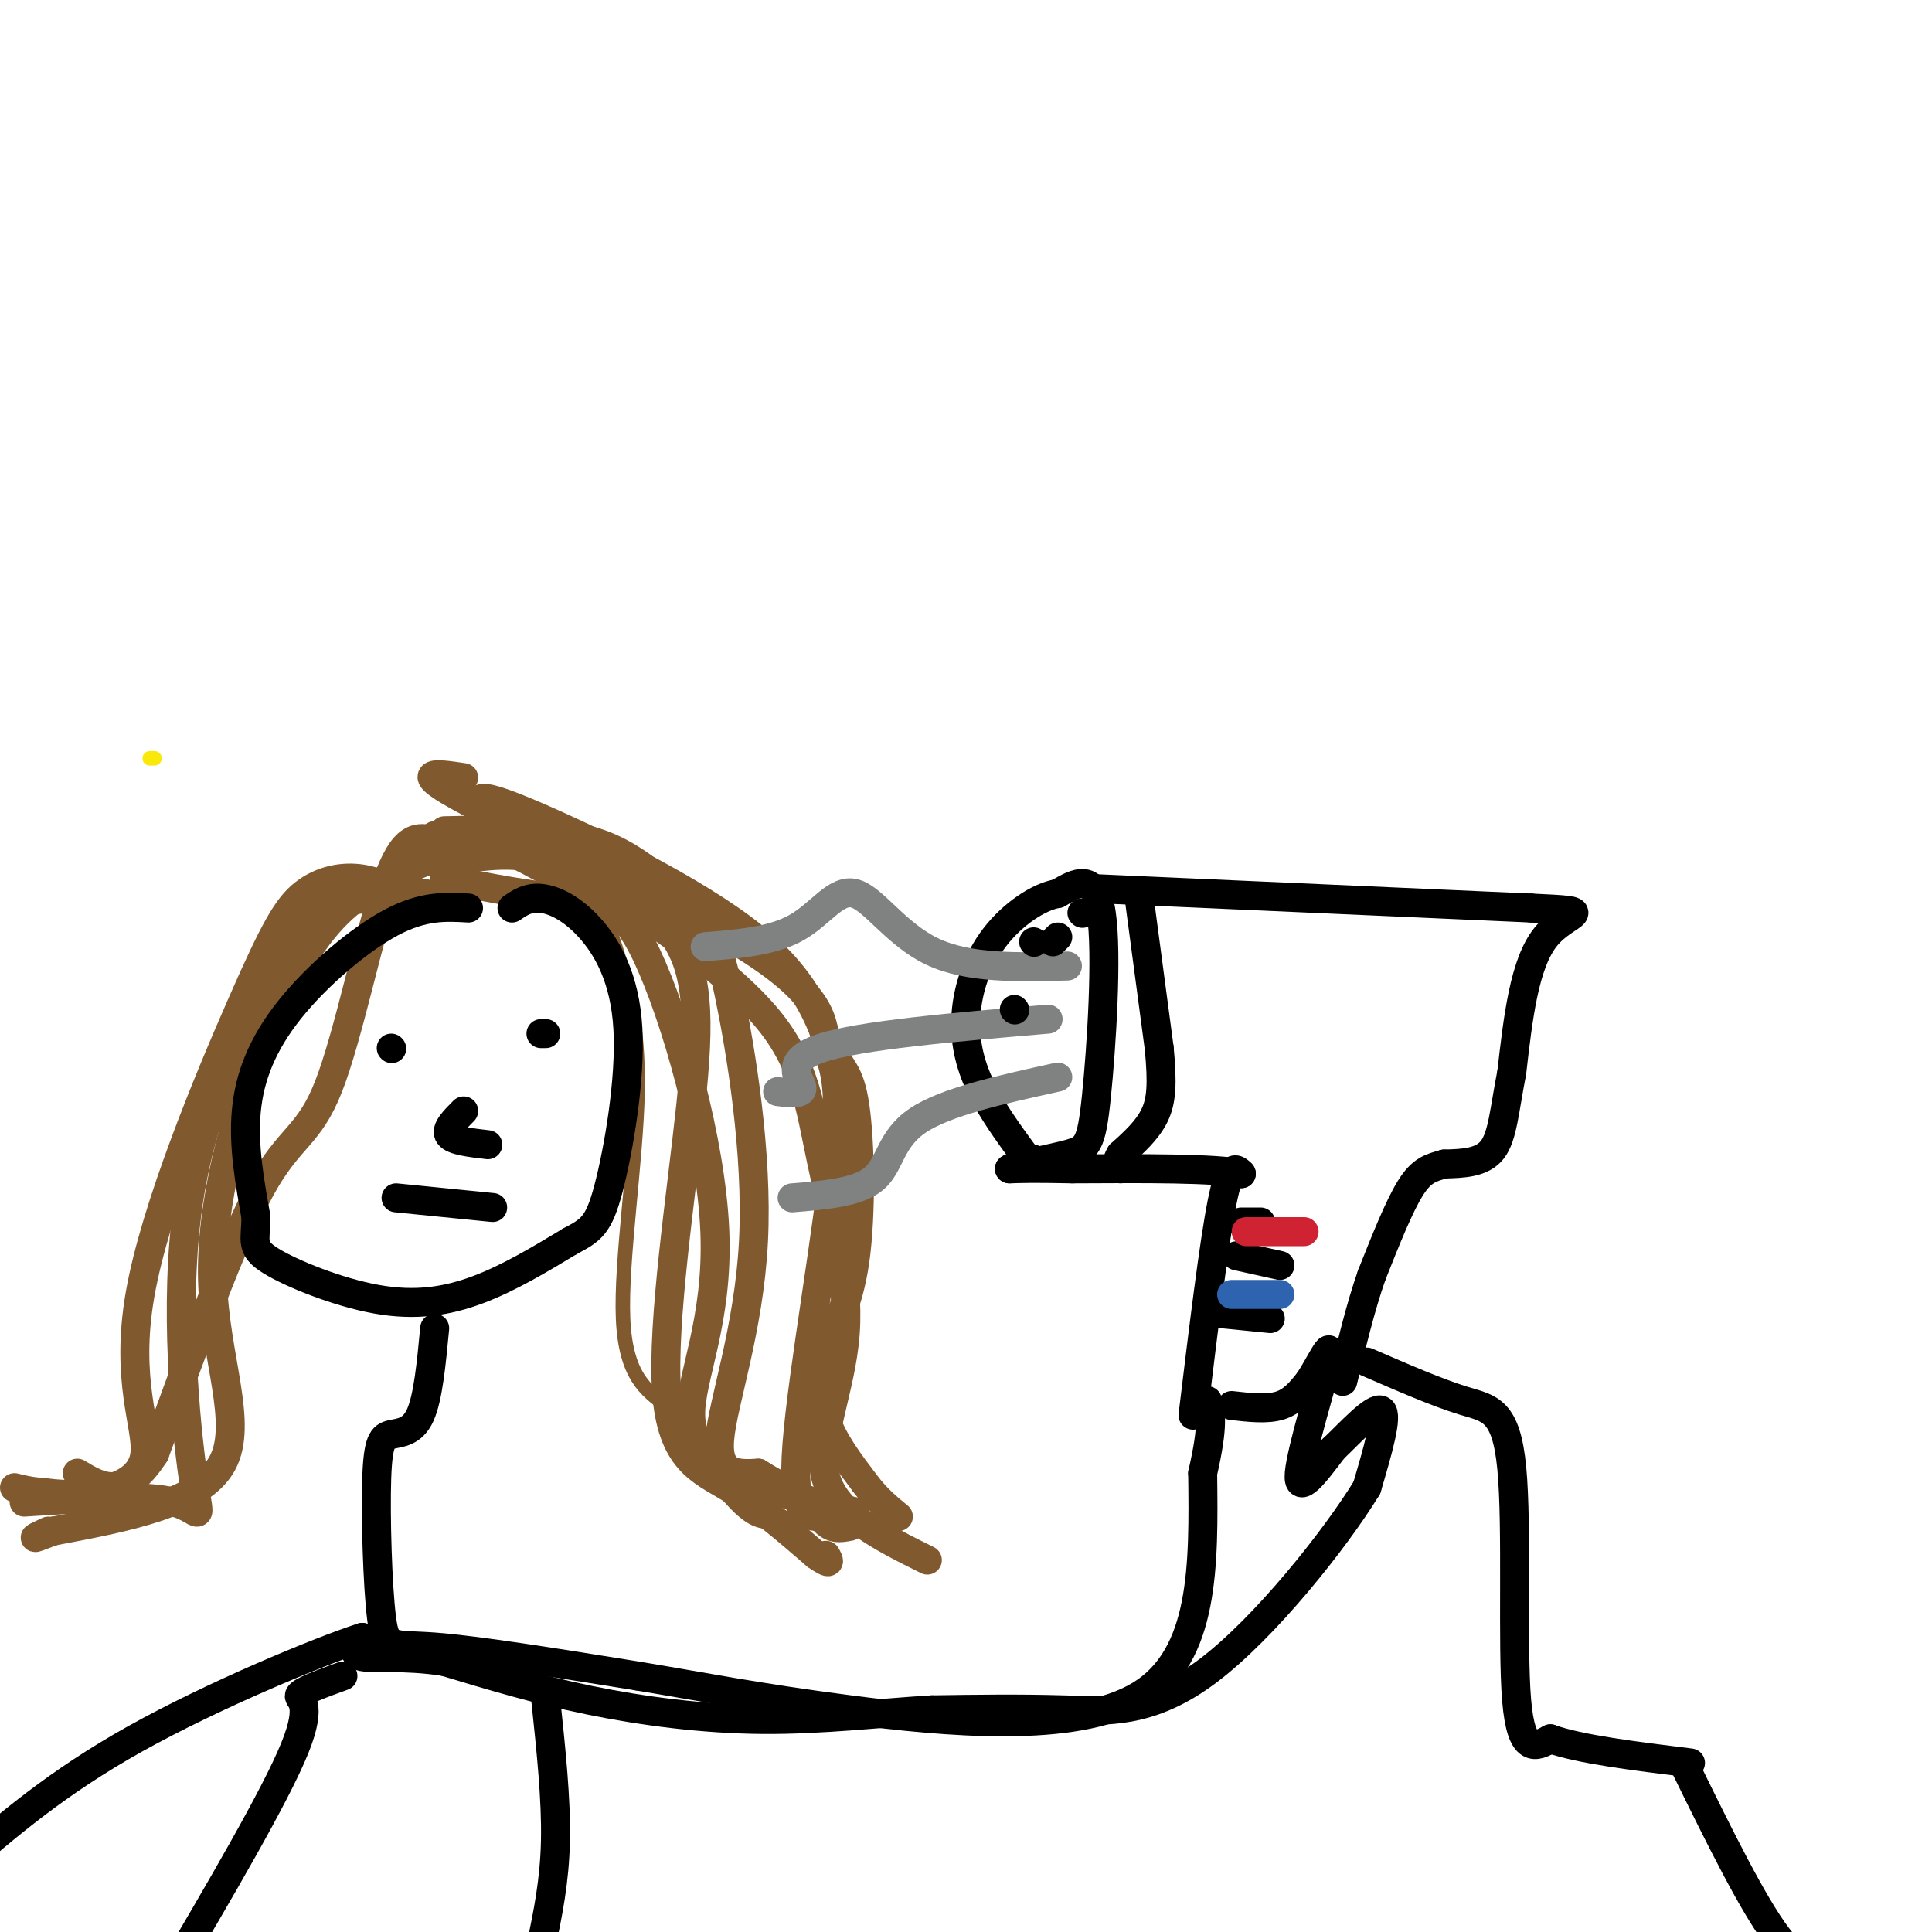 <svg viewBox='0 0 400 400' version='1.1' xmlns='http://www.w3.org/2000/svg' xmlns:xlink='http://www.w3.org/1999/xlink'><g fill='none' stroke='#fae80b' stroke-width='3' stroke-linecap='round' stroke-linejoin='round'><path d='M32,157c0.000,0.000 -1.000,0.000 -1,0'/></g>
<g fill='none' stroke='#81592f' stroke-width='3' stroke-linecap='round' stroke-linejoin='round'><path d='M89,175c2.976,-0.624 5.953,-1.248 12,1c6.047,2.248 15.165,7.368 20,11c4.835,3.632 5.389,5.778 7,11c1.611,5.222 4.280,13.521 4,28c-0.280,14.479 -3.509,35.137 -3,47c0.509,11.863 4.754,14.932 9,18'/><path d='M138,291c4.333,7.378 10.667,16.822 15,21c4.333,4.178 6.667,3.089 9,2'/></g>
<g fill='none' stroke='#81592f' stroke-width='6' stroke-linecap='round' stroke-linejoin='round'><path d='M91,179c6.536,-1.471 13.072,-2.943 22,-1c8.928,1.943 20.249,7.300 26,15c5.751,7.700 5.933,17.744 4,36c-1.933,18.256 -5.982,44.723 -5,59c0.982,14.277 6.995,16.365 13,20c6.005,3.635 12.003,8.818 18,14'/><path d='M169,322c3.333,2.333 2.667,1.167 2,0'/><path d='M92,172c11.949,-0.275 23.898,-0.550 33,3c9.102,3.550 15.356,10.924 19,15c3.644,4.076 4.678,4.856 7,16c2.322,11.144 5.933,32.654 5,51c-0.933,18.346 -6.409,33.527 -7,41c-0.591,7.473 3.705,7.236 8,7'/><path d='M157,305c4.167,2.667 10.583,5.833 17,9'/><path d='M96,161c-5.839,-0.876 -11.679,-1.751 1,5c12.679,6.751 43.875,21.129 59,31c15.125,9.871 14.178,15.233 15,19c0.822,3.767 3.414,5.937 2,22c-1.414,16.063 -6.832,46.018 -8,61c-1.168,14.982 1.916,14.991 5,15'/><path d='M170,314c1.833,2.833 3.917,2.417 6,2'/><path d='M99,166c0.424,-0.903 0.847,-1.805 12,3c11.153,4.805 33.034,15.318 45,25c11.966,9.682 14.017,18.534 16,23c1.983,4.466 3.899,4.545 5,12c1.101,7.455 1.388,22.287 0,32c-1.388,9.713 -4.451,14.307 -6,19c-1.549,4.693 -1.586,9.484 0,14c1.586,4.516 4.793,8.758 8,13'/><path d='M179,307c2.500,3.333 4.750,5.167 7,7'/><path d='M102,177c-4.226,-1.094 -8.453,-2.188 -12,-3c-3.547,-0.812 -6.415,-1.341 -10,9c-3.585,10.341 -7.888,31.553 -12,42c-4.112,10.447 -8.032,10.128 -14,21c-5.968,10.872 -13.984,32.936 -22,55'/><path d='M32,301c-6.333,9.833 -11.167,6.917 -16,4'/><path d='M89,178c-6.593,2.652 -13.187,5.305 -19,11c-5.813,5.695 -10.847,14.434 -16,28c-5.153,13.566 -10.426,31.960 -10,48c0.426,16.040 6.550,29.726 2,38c-4.550,8.274 -19.775,11.137 -35,14'/><path d='M11,317c-6.000,2.333 -3.500,1.167 -1,0'/><path d='M86,187c-3.507,-2.176 -7.013,-4.351 -11,-5c-3.987,-0.649 -8.454,0.230 -12,3c-3.546,2.770 -6.171,7.433 -13,23c-6.829,15.567 -17.861,42.039 -21,60c-3.139,17.961 1.617,27.413 1,33c-0.617,5.587 -6.605,7.311 -11,8c-4.395,0.689 -7.198,0.345 -10,0'/><path d='M9,309c-2.667,-0.167 -4.333,-0.583 -6,-1'/><path d='M88,185c-6.149,0.264 -12.298,0.528 -17,2c-4.702,1.472 -7.956,4.151 -14,14c-6.044,9.849 -14.878,26.867 -18,48c-3.122,21.133 -0.533,46.382 1,57c1.533,10.618 2.009,6.605 -4,5c-6.009,-1.605 -18.505,-0.803 -31,0'/><path d='M92,182c9.125,1.780 18.250,3.560 25,4c6.750,0.440 11.124,-0.459 17,12c5.876,12.459 13.256,38.278 14,57c0.744,18.722 -5.146,30.348 -5,38c0.146,7.652 6.327,11.329 13,14c6.673,2.671 13.836,4.335 21,6'/><path d='M90,173c6.745,0.721 13.491,1.443 19,3c5.509,1.557 9.782,3.950 19,10c9.218,6.050 23.382,15.756 31,25c7.618,9.244 8.692,18.024 11,29c2.308,10.976 5.852,24.147 5,36c-0.852,11.853 -6.101,22.386 -4,30c2.101,7.614 11.550,12.307 21,17'/></g>
<g fill='none' stroke='#000000' stroke-width='6' stroke-linecap='round' stroke-linejoin='round'><path d='M97,188c-4.667,-0.274 -9.333,-0.548 -16,3c-6.667,3.548 -15.333,10.917 -21,18c-5.667,7.083 -8.333,13.881 -9,21c-0.667,7.119 0.667,14.560 2,22'/><path d='M53,252c-0.070,4.957 -1.246,6.349 3,9c4.246,2.651 13.912,6.560 22,8c8.088,1.440 14.596,0.411 21,-2c6.404,-2.411 12.702,-6.206 19,-10'/><path d='M118,257c4.416,-2.350 5.957,-3.224 8,-11c2.043,-7.776 4.589,-22.456 4,-33c-0.589,-10.544 -4.312,-16.954 -8,-21c-3.688,-4.046 -7.339,-5.727 -10,-6c-2.661,-0.273 -4.330,0.864 -6,2'/><path d='M81,217c0.000,0.000 0.100,0.100 0.1,0.1'/><path d='M113,214c0.000,0.000 -1.000,0.000 -1,0'/><path d='M96,230c-1.917,1.917 -3.833,3.833 -3,5c0.833,1.167 4.417,1.583 8,2'/><path d='M82,248c0.000,0.000 20.000,2.000 20,2'/><path d='M90,275c-0.682,7.203 -1.364,14.405 -3,18c-1.636,3.595 -4.226,3.582 -6,4c-1.774,0.418 -2.733,1.267 -3,9c-0.267,7.733 0.159,22.351 1,29c0.841,6.649 2.097,5.328 11,6c8.903,0.672 25.451,3.336 42,6'/><path d='M132,347c13.036,2.143 24.625,4.500 44,7c19.375,2.500 46.536,5.143 60,-3c13.464,-8.143 13.232,-27.071 13,-46'/><path d='M249,305c2.333,-10.167 1.667,-12.583 1,-15'/><path d='M255,291c3.667,0.417 7.333,0.833 10,0c2.667,-0.833 4.333,-2.917 6,-5'/><path d='M271,286c2.274,-3.393 4.958,-9.375 4,-5c-0.958,4.375 -5.560,19.107 -6,24c-0.440,4.893 3.280,-0.054 7,-5'/><path d='M276,300c3.444,-3.267 8.556,-8.933 10,-8c1.444,0.933 -0.778,8.467 -3,16'/><path d='M283,308c-6.464,10.595 -21.125,29.083 -33,38c-11.875,8.917 -20.964,8.262 -30,8c-9.036,-0.262 -18.018,-0.131 -27,0'/><path d='M193,354c-10.310,0.595 -22.583,2.083 -35,2c-12.417,-0.083 -24.976,-1.738 -36,-4c-11.024,-2.262 -20.512,-5.131 -30,-8'/><path d='M92,344c-8.444,-1.289 -14.556,-0.511 -17,-1c-2.444,-0.489 -1.222,-2.244 0,-4'/><path d='M75,339c-8.800,2.844 -30.800,11.956 -47,21c-16.200,9.044 -26.600,18.022 -37,27'/><path d='M71,347c-4.289,1.556 -8.578,3.111 -9,4c-0.422,0.889 3.022,1.111 -1,11c-4.022,9.889 -15.511,29.444 -27,49'/><path d='M113,352c1.083,10.250 2.167,20.500 2,29c-0.167,8.500 -1.583,15.250 -3,22'/><path d='M247,293c2.167,-17.833 4.333,-35.667 6,-44c1.667,-8.333 2.833,-7.167 4,-6'/><path d='M257,243c-5.167,-1.167 -20.083,-1.083 -35,-1'/><path d='M222,242c-8.000,-0.167 -10.500,-0.083 -13,0'/><path d='M209,242c0.388,-0.545 7.856,-1.909 12,-3c4.144,-1.091 4.962,-1.909 6,-12c1.038,-10.091 2.297,-29.455 1,-38c-1.297,-8.545 -5.148,-6.273 -9,-4'/><path d='M219,185c-3.954,0.644 -9.338,4.255 -13,9c-3.662,4.745 -5.601,10.624 -6,16c-0.399,5.376 0.743,10.250 3,15c2.257,4.750 5.628,9.375 9,14'/><path d='M212,239c1.833,2.500 1.917,1.750 2,1'/></g>
<g fill='none' stroke='#808282' stroke-width='6' stroke-linecap='round' stroke-linejoin='round'><path d='M221,200c-10.268,0.274 -20.536,0.548 -28,-3c-7.464,-3.548 -12.125,-10.917 -16,-12c-3.875,-1.083 -6.964,4.119 -12,7c-5.036,2.881 -12.018,3.440 -19,4'/><path d='M217,211c-19.511,1.667 -39.022,3.333 -47,6c-7.978,2.667 -4.422,6.333 -4,8c0.422,1.667 -2.289,1.333 -5,1'/><path d='M219,223c-11.622,2.556 -23.244,5.111 -29,9c-5.756,3.889 -5.644,9.111 -9,12c-3.356,2.889 -10.178,3.444 -17,4'/></g>
<g fill='none' stroke='#000000' stroke-width='6' stroke-linecap='round' stroke-linejoin='round'><path d='M227,184c0.000,0.000 90.000,4.000 90,4'/><path d='M317,188c14.978,0.711 7.422,0.489 3,6c-4.422,5.511 -5.711,16.756 -7,28'/><path d='M313,222c-1.533,7.778 -1.867,13.222 -4,16c-2.133,2.778 -6.067,2.889 -10,3'/><path d='M299,241c-2.756,0.778 -4.644,1.222 -7,5c-2.356,3.778 -5.178,10.889 -8,18'/><path d='M284,264c-2.333,6.667 -4.167,14.333 -6,22'/><path d='M257,253c0.000,0.000 4.000,0.000 4,0'/><path d='M256,260c0.000,0.000 9.000,2.000 9,2'/><path d='M253,272c0.000,0.000 10.000,1.000 10,1'/><path d='M283,282c7.310,3.179 14.619,6.357 20,8c5.381,1.643 8.833,1.750 10,14c1.167,12.250 0.048,36.643 1,48c0.952,11.357 3.976,9.679 7,8'/><path d='M321,360c6.000,2.167 17.500,3.583 29,5'/><path d='M349,366c6.917,14.083 13.833,28.167 19,35c5.167,6.833 8.583,6.417 12,6'/><path d='M236,187c0.000,0.000 4.000,30.000 4,30'/><path d='M240,217c0.711,7.422 0.489,10.978 -1,14c-1.489,3.022 -4.244,5.511 -7,8'/><path d='M232,239c-1.167,1.833 -0.583,2.417 0,3'/></g>
<g fill='none' stroke='#cf2233' stroke-width='6' stroke-linecap='round' stroke-linejoin='round'><path d='M258,255c0.000,0.000 12.000,0.000 12,0'/></g>
<g fill='none' stroke='#2d63af' stroke-width='6' stroke-linecap='round' stroke-linejoin='round'><path d='M255,268c0.000,0.000 10.000,0.000 10,0'/></g>
<g fill='none' stroke='#000000' stroke-width='6' stroke-linecap='round' stroke-linejoin='round'><path d='M214,195c0.000,0.000 0.100,0.100 0.1,0.1'/><path d='M218,195c0.000,0.000 1.000,-1.000 1,-1'/><path d='M224,189c0.000,0.000 0.100,0.100 0.1,0.1'/><path d='M210,209c0.000,0.000 0.100,0.100 0.1,0.1'/></g>
</svg>